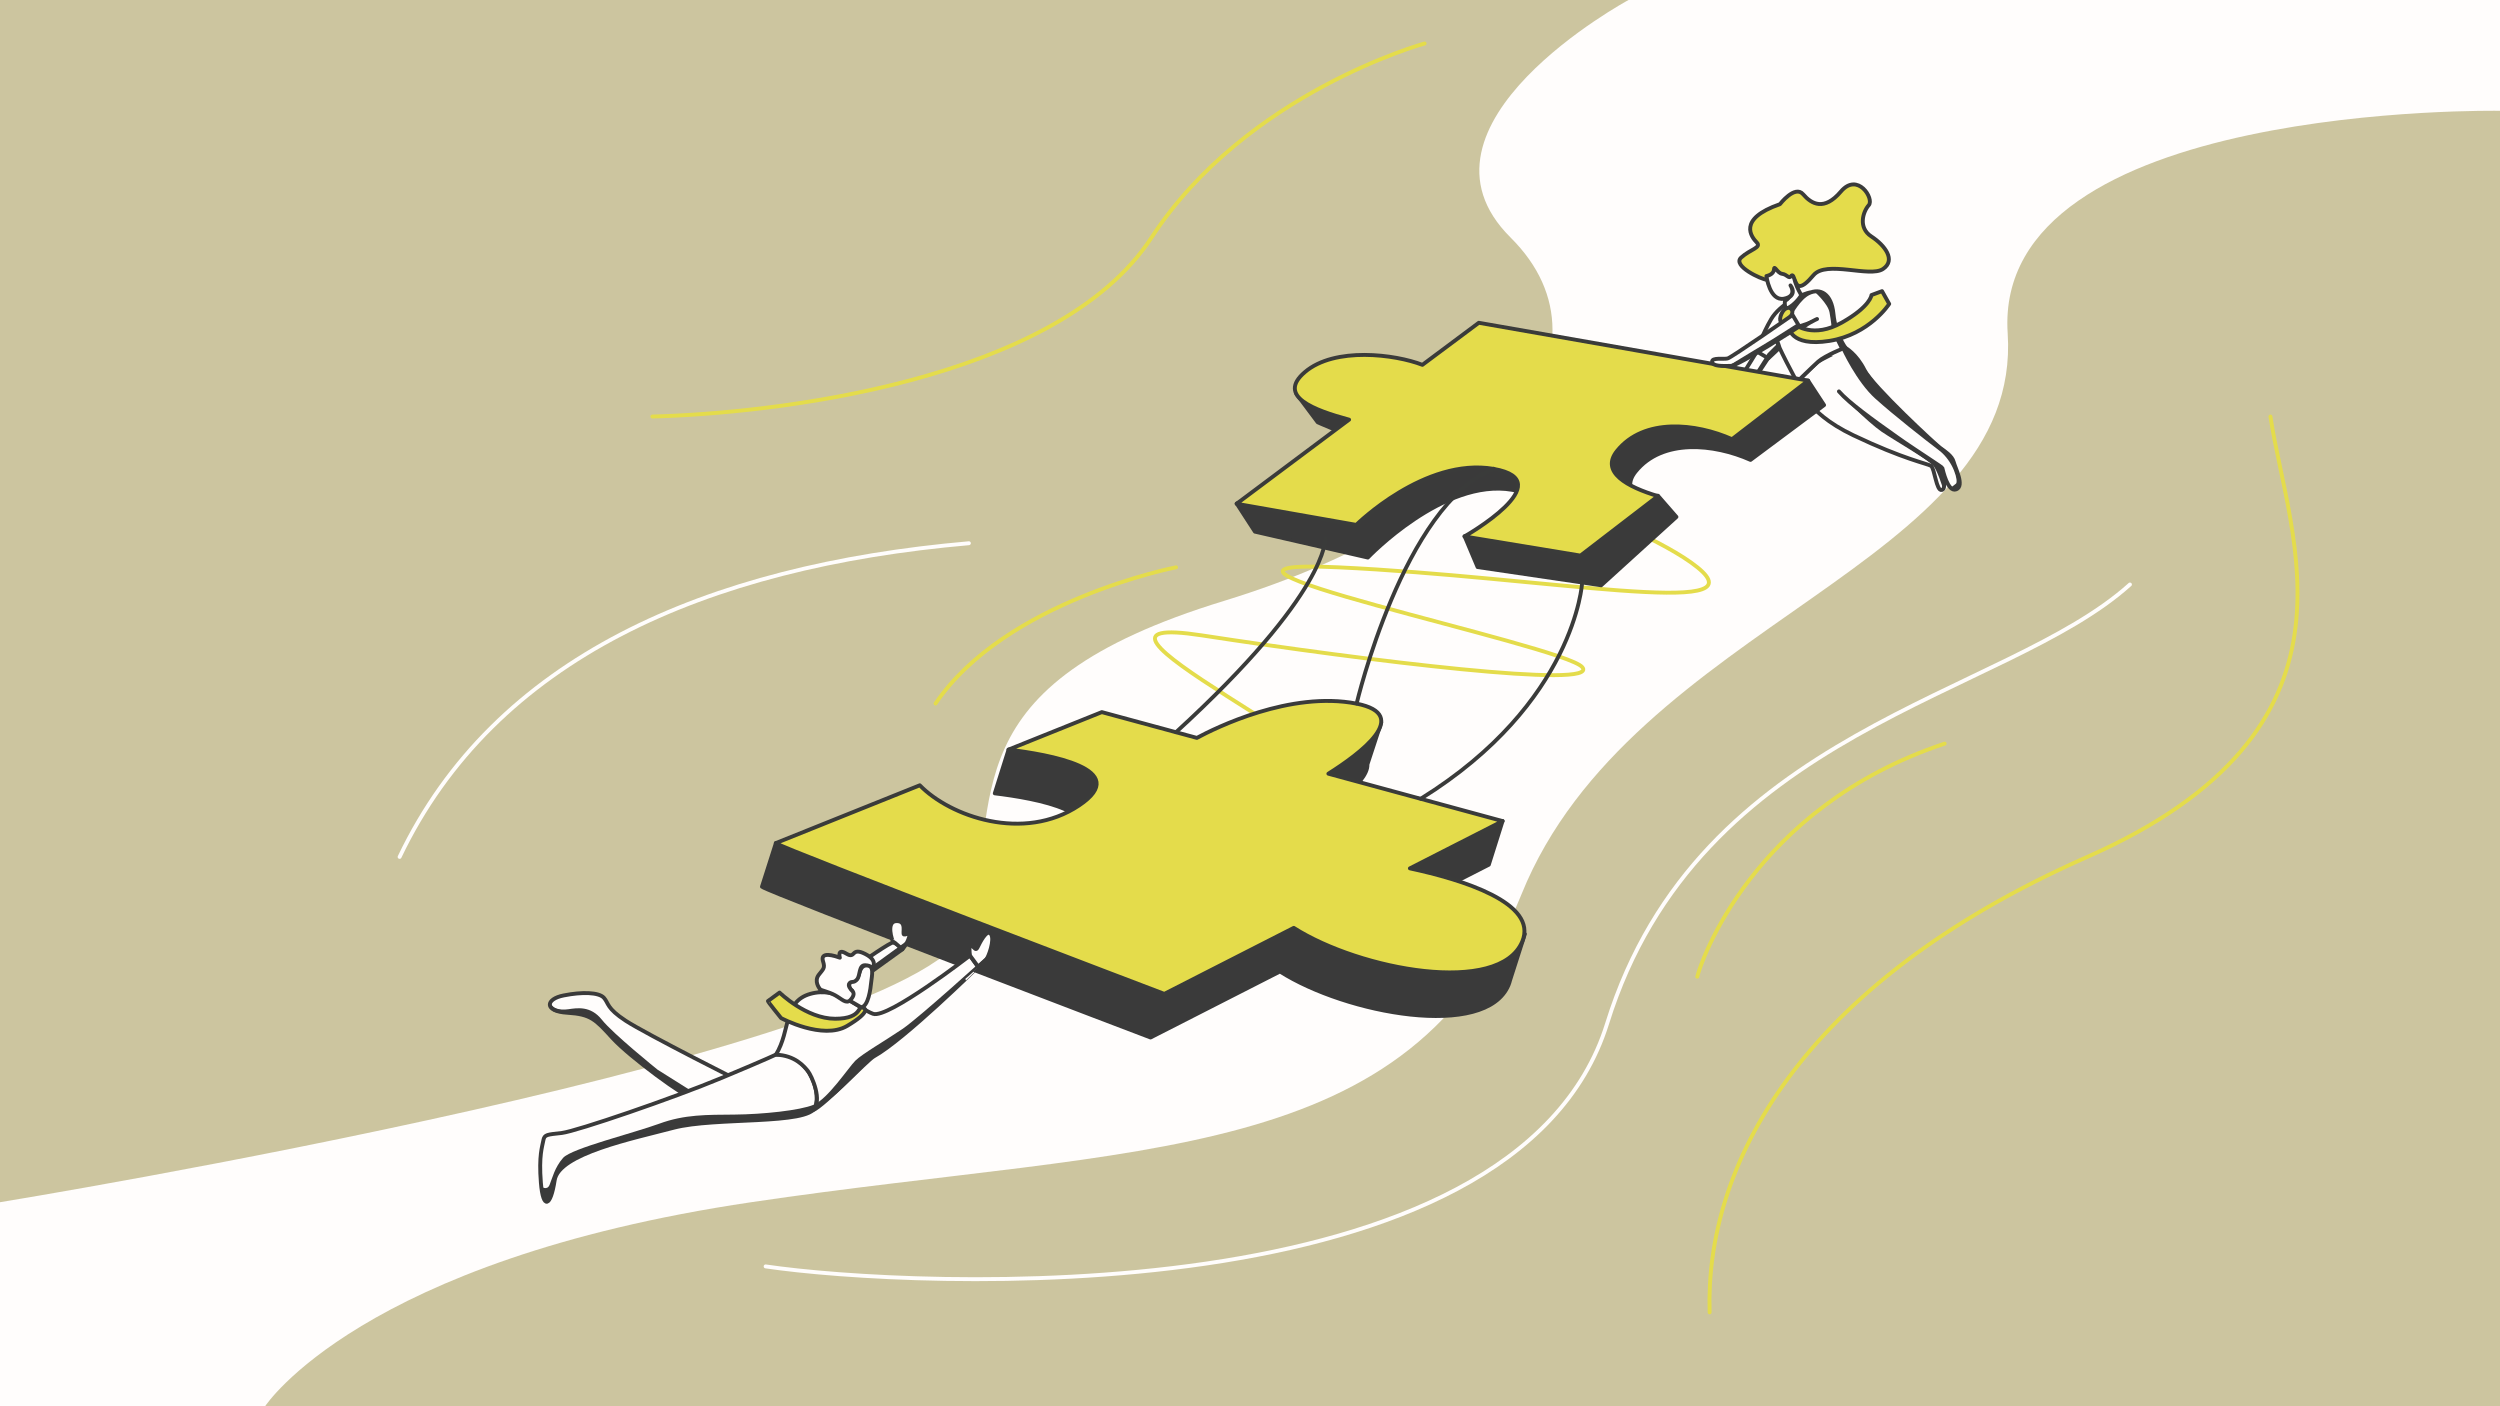 <?xml version="1.0" encoding="UTF-8"?>
<!-- Generator: Adobe Illustrator 24.0.0, SVG Export Plug-In . SVG Version: 6.00 Build 0)  -->
<svg xmlns="http://www.w3.org/2000/svg" xmlns:xlink="http://www.w3.org/1999/xlink" version="1.1" id="What_is_Comparative_Advertising" x="0px" y="0px" viewBox="0 0 1920 1080" style="enable-background:new 0 0 1920 1080;" xml:space="preserve">
<style type="text/css">
	.st0{fill:#CCC59F;}
	.st1{fill:#FFFDFC;}
	.st2{fill:none;stroke:#E4DC4B;stroke-width:3;stroke-linecap:round;stroke-linejoin:round;stroke-miterlimit:10;}
	.st3{fill:#3A3A3A;stroke:#3A3A3A;stroke-width:3;stroke-linecap:round;stroke-linejoin:round;stroke-miterlimit:10;}
	.st4{fill:#E4DC4B;stroke:#3A3B3A;stroke-width:3;stroke-linecap:round;stroke-linejoin:round;stroke-miterlimit:10;}
	.st5{fill:#FFFDFC;stroke:#3A3A3A;stroke-width:3;stroke-linecap:round;stroke-linejoin:round;stroke-miterlimit:10;}
	.st6{fill:none;stroke:#3A3B3A;stroke-width:3;stroke-linecap:round;stroke-linejoin:round;stroke-miterlimit:10;}
	.st7{fill:none;stroke:#FFFDFC;stroke-width:3;stroke-linecap:round;stroke-linejoin:round;stroke-miterlimit:10;}
	.st8{fill:#3A3A3A;}
</style>
<rect class="st0" width="1920" height="1080"></rect>
<path class="st1" d="M1250.7,0c0,0-177.6,95.9-90.6,182.4c87.1,86.5-7.7,214.1-220.1,279.1S769.3,614.1,744.1,710.1  C718.8,806.1,0,923.3,0,923.3V1080h203.6c0,0,72.8-112.1,373.3-156.7s507.1-27.4,591.7-236.7s385-252.7,373.3-430.6  S1920,85.1,1920,85.1V0H1250.7z"></path>
<path class="st2" d="M864.5,580.5c83.3,55.2,293.3,143,236,70.2c-57.3-72.8-305.3-182.4-177.3-162.7c128.1,19.7,306,41.4,292,24.4  c-14-17-345.4-84.1-187.5-76.7s325.4,39.9,275.9,0s-222.3-88.5-156.4-97.4s48.4-36,48.4-36"></path>
<g>
	<path class="st3" d="M1171.1,717.3l-38.7-20l-24.5-15.1l35.5-18.1l10.6-33.6l-91.1-2.6l-31.5-15.5c10.5-8.5,19.1-17.8,18.8-25.4   l10.6-32.3c0,0-18.5-7.4-23.2-6.8c-4.8,0.5-72.7,16.6-74.3,18s-78.4,9-78.4,9l-47.4-2.3l-62.9,3.1l-10.6,33.6   c30.1,3.6,96.1,14.9,54.2,42.9c-42.6,28.5-99.1,8.4-122.3-15.5l-50.6,20.3c-15.3-6-26-10.3-26-10.3l-23.4,0.8L585.2,681   c4.2,3.9,298.4,115.8,298.4,115.8l99.4-50.7c51,32.5,157.9,52.3,175.5,10.5c0.5-1.2,0.9-2.5,1.2-3.7L1171.1,717.3z"></path>
	<path class="st4" d="M1082.8,666.9l71.2-36.3l-133.8-36.4c24.1-15.2,64.8-45.3,21.7-53.8c-50.7-10-108.6,18.7-122.7,26.3l-73-19.8   l-71.7,28.8c30.1,3.6,96.1,14.9,54.2,42.9c-42.6,28.5-99.1,8.4-122.3-15.5l-110.6,44.4c4.2,3.9,298.4,115.8,298.4,115.8l99.4-50.7   c51,32.5,157.9,52.3,175.5,10.5C1181.5,693.4,1122.8,675.5,1082.8,666.9z"></path>
	<path class="st5" d="M1350.4,268.1c0,0-30,49.4-32.6,51.1c-2.6,1.7-11.9,3-10.4,6.2s9,0.3,14.6-1.7c5.6-2,36.1-48.9,36.1-48.9   L1350.4,268.1z"></path>
	<path class="st5" d="M1395,278.7c-2.3,2.1-14.8,14.6-14.8,14.6s4.1,22.4,43.2,41s56.8,21.7,59.6,23.5c2.8,1.7,4.1,19.7,8.3,18.5   c4.2-1.2-0.1-13.2-0.4-15.9c-0.3-2.7-64.5-43.4-78.6-59.8c16.5,19.1,79,57.4,79.4,58.8c0.4,1.4,4.1,19,10.7,16.4s-0.9-16.6-2-21.1   c-1.1-4.5-7-8.3-10.2-10.6c-3.3-2.3-52-47.4-58.3-59.9c-6.2-12.5-14.7-17.1-14.7-17.1S1397.9,276.1,1395,278.7z"></path>
	<g>
		<path class="st5" d="M574.6,833.5c-0.9-0.2-79.4-39.9-94.1-49.6c-14.8-9.7-12.9-13.3-16.7-17.6c-3.9-4.3-16.9-4.6-30.9-1.8    c-14,2.7-15.3,12.2,2.8,13.3c18.1,1.1,21.6,5,34.8,19.5c13.2,14.4,55.5,45.6,64,47.6C542.8,846.8,574.6,833.5,574.6,833.5z"></path>
		<path class="st5" d="M595.9,809.9c23.2-1.8,35.2,26.4,30.2,40.3c-4.9,13.9-77.2,7.6-108.7,15.9S429.1,886,426,906.4    c-3.1,20.4-8.9,23-10.6,2c-1.7-21.1,1.1-28,1.9-32.6c0.8-4.6,3-4.4,14.3-5.7c11.3-1.4,85.1-26.6,122.7-42.3    S595.9,809.9,595.9,809.9z"></path>
		<path class="st5" d="M612.5,773.9c0,0,69.6-50.5,73.3-50s7.2,5.2,7.2,5.2s-65.1,46.8-66.5,47.9    C625.2,778.1,612.5,773.9,612.5,773.9z"></path>
		<path class="st5" d="M671.1,811.3c-5.2,2.9-37.8,37.5-46.8,41.4c7.8-7.1-0.9-26.4-3.8-30.1c-3-3.7-9.9-12.1-24.6-12.6    c11.6-18.9,5.4-40.7,26.4-46.7c21.1-6,37,11.2,48.2,15.3c11.2,4.2,74.4-44.7,74.4-44.7l6.2,8.6C751.2,742.5,694,798.7,671.1,811.3    z"></path>
		<path class="st5" d="M661.3,773.6c5.6-0.5,7.3-14.3,7.8-19.5c0.4-4,2.8-13.9-3.9-12.8c-6.7,1.1-4.4,11.5-9.4,11.8    c-5,0.3-3.9,6.5-1.8,7.3s-1.1,8.3-1.1,8.3L661.3,773.6z"></path>
		<path class="st5" d="M645,735.5c-10-3.6-14.6-2.6-12.9,2.8s0.2,5.8-3.4,10.5c-3.5,4.8,0.3,9.9,1.1,10.9c0.8,1,6.5,1.9,11.6,4.7    c5.1,2.8,8.5,7,11.7,3.6s2.8-5.6,1.5-6.9c-1.3-1.3-3.9-4.3-2.1-6.1s3,0.3,5.7-2.8c2.7-3.1,1.1-11.1,6.3-10.9c5.3,0.2,5,2.8,5,2.8    s6-5.9-5.1-11.5s-7,4.3-14.4-0.2C642.7,727.9,645,735.5,645,735.5z"></path>
		<path class="st4" d="M663.7,774.4c-5.8-3.8-0.1,8-22.3,8s-42.7-20.1-42.7-20.1s-8.5,6.2-8.9,6.5c-0.4,0.2,10.1,13.1,10.1,13.1    s32,17.1,50.7,6S663.7,774.4,663.7,774.4z"></path>
		<path class="st5" d="M745,733.9c-0.3-1.3-1.3-9.9,1.3-7.7s3.1,4.1,4.5,1.3s6.9-14.5,10.2-10.2c3.2,4.2-1.9,18.1-3.8,20    c-1.9,1.9-5.9,5.2-5.9,5.2L745,733.9z"></path>
		<path class="st5" d="M685.9,723.1c-0.6-0.1-5.8-15.6,2.6-15.7c8.4-0.2,4.2,9.8,5.8,10.3c1.6,0.5,5.4-3.1,3.8,2.3    c-1.6,5.4-5.1,9.1-5.1,9.1S686.7,723.3,685.9,723.1z"></path>
	</g>
	<path class="st5" d="M1395.5,245c0,0-9.5,4.1-13.3,8.9c-1.6-4.2-7.2-12.8-7.2-12.8s6.6-12.4,14.1-15.9c8.9-4.2,17.5,0.3,19,15.9   s9.1,25.8,9.1,25.8s-15.4,6-20.8,10.8c-5.4,4.9-16.3,15.6-16.3,15.6s-16.2-29.6-16.8-35.1c2.2,4.7,3.4,8.9,3.4,8.9l-8.6,8.1   l-9.1-5.4c0,0,4.4-13,11.2-24.6c6.8-11.6,23.8-19.8,31-20.8"></path>
	<path class="st4" d="M1367,156.8c-33.1,11.5-21.7,25.4-17.8,29.4c3.9,4-5,5.2-12,11.6c-7.1,6.4,15.8,16.9,19.8,17.1   c4,0.2,20.1-3.4,21.7,1c1.6,4.4,4.3,7.1,14.1-4.6c9.8-11.6,43.1,2.1,53.3-4.7c10.2-6.8,1.5-18.2-8.9-25c-10.4-6.7-6.4-19.1-2-24   s-8.5-25.7-21.4-10.5c-12.9,15.2-22.6,9.6-29,2.1C1378.5,141.8,1367,156.8,1367,156.8z"></path>
	<path class="st5" d="M1375.1,219.2c-0.5-0.7,6,8.1-5,10.2c-11,2.1-13.5-17.4-13.5-17.4s5.6-1,5.8-5c0.2-4,2.5,2.8,6.3,3.3   c3.8,0.5,5.2,4.1,6.7,1.9s2.3,0.5,3.4,4.6c1.2,4.1,4.6,9.9,4.6,9.9s-3.9,6.9-11.4,10.6c-2.2-2.7-0.9-7.6-0.9-7.6   S1380.8,227.2,1375.1,219.2z"></path>
	<path class="st3" d="M1388.6,292.3l-72.2,1.1L1150,264.1l-14.9,11.1l-52.2,15.2c-22.1-3.4-49.7-2.3-66,11.2l-21.2,0.9l16.3,21.8   c0,0,18,8.2,32.8,12.5c-4.3,6.8-10.1,13.9-16.8,17.1c-13.5,6.6-78.2,32.8-78.2,32.8l14,21.6l86.7,19.9c0,0,58.2-61.2,110.9-52   c19,3.3,21.4,11,16.7,19.4c-22.6,7.8-53.3,16.2-53.3,16.2l10,23.7l94.9,14l57.8-52.5l-14.2-16.3l-16.3,1.3   c-5.7-5.6-7.1-12.1-0.9-19.8c20.6-25.6,60.4-21.4,88.3-9l56.5-42.1L1388.6,292.3z"></path>
	<path class="st4" d="M1135.7,247.9l-43.3,32.3c-20.9-8.1-67.3-14.1-90.3,5.6c-21.8,18.6,7.1,29.2,34,36.5l-86.4,64.6l91.9,16.2   c0,0,52.7-52.2,105.5-43c52.7,9.2-22.4,51.9-22.4,51.9l89.1,14.7l59.5-45.7c-23.5-7-44.5-18.4-31.4-34.7   c20.6-25.6,60.4-21.4,88.3-9l58.5-45L1135.7,247.9z"></path>
	<path class="st4" d="M1371,237.3c-2.9,1.8-5.8,10.1-2.2,10s9.1-5.6,7.4-9.1C1374.5,234.8,1371,237.3,1371,237.3z"></path>
	<path class="st4" d="M1378.2,249.2c1.1,0.4,14.3,11,36.4-1.5c22.1-12.5,22.7-21.1,22.7-21.1l8.1-3l5.5,9.8c0,0-15.1,23.5-45.9,28.4   s-31.3-11.1-31.3-11.1L1378.2,249.2z"></path>
	<path class="st5" d="M1376.7,241.9c0,0-46.9,32.7-49.9,33.4c-3,0.8-12.3-1-11.9,2.6c0.4,3.6,8.4,3.2,14.4,3.1   c6-0.1,52.6-30.3,52.6-30.3L1376.7,241.9z"></path>
	<path class="st6" d="M1017.8,413.6c0,0,3,41.1-114.6,148.7"></path>
	<path class="st6" d="M1215.1,447.5c0,0-5.4,92.3-123.9,165.9"></path>
	<path class="st6" d="M1041.9,540.3c0,0,36.1-152.8,105.2-180.3"></path>
</g>
<path class="st7" d="M588,972.6c111,16.4,575.8,40,646.3-186.6s305.2-250.3,401.5-337.1"></path>
<path class="st7" d="M744.1,417.2c-202.4,17.7-364.4,88.5-437.2,240.9"></path>
<path class="st2" d="M501,319.9c90-2.3,310.7-26.1,383.4-137.5s209.7-149,209.7-149"></path>
<path class="st2" d="M1743.7,319.9c14.1,93.9,82.2,239.8-140.9,338.3s-293.3,239.3-289.8,349.7"></path>
<path class="st8" d="M1414.3,268.1c0,0,11.4,25,26,38.1s37.7,31.2,48.9,39.7c11.2,8.5,15.1,24.1,12.9,25.6c-2.2,1.6-3.8,3.1-3.8,3.1  s3.6,4.5,6.8,0c3.2-4.5-4.6-17.1-5-21c-0.4-4-7.4-9-7.4-9l-17.1-14c0,0-29.8-28.1-32-31.9c-2.2-3.8-12.3-16.4-14.2-19.2  c-1.9-2.8-10.7-11.7-10.7-11.7S1415.3,266,1414.3,268.1z"></path>
<path class="st8" d="M1412.8,302.3c0,0,21.7,22,32.2,29.2c10.5,7.1,35.7,21.6,39.3,25.5c3.6,3.9,7.6,17.3,7.6,17.3s1.1,0.8,1.6-3.1  c0.5-4-2.4-12.4-2.4-12.4l-22.2-14.6l-33.9-22.9L1412.8,302.3z"></path>
<path class="st8" d="M1393.3,223.8c0,0,10.6,9.3,11.8,16.2c1.2,6.8,1.6,11.4,1.6,11.4l3-1.2c0,0-1.4-8.1-1.9-10.8s-1.8-7.5-4.7-11.9  C1400.3,222.9,1394.9,221.5,1393.3,223.8z"></path>
<polygon class="st8" points="1409.7,260.9 1413.4,268.4 1417.2,266.9 1413.5,259.5 "></polygon>
<path class="st8" d="M1381.8,249.1l12.8-4.3c0,0-10.9,6.7-11,6.7C1383.6,251.5,1382.2,250.1,1381.8,249.1z"></path>
<path class="st8" d="M1328.1,280.7c-0.2-0.1,33.2-20.2,33.2-20.2l18.9-12l1.6,3l-30.2,18c0,0-18,10.4-18.4,10.7  C1332.8,280.7,1329.1,281.1,1328.1,280.7z"></path>
<path class="st8" d="M1349,284.8l8.5-13.4l7.7-7.7c0,0,1.2,2.4,1.3,2.8c0.1,0.4-9.2,10-9.2,10l-5.4,9.3L1349,284.8z"></path>
<path class="st8" d="M1371.5,232.2c0,0,4-0.8,5.3-7.5c-3.3,3.6-5.3,4.3-5.3,4.3V232.2z"></path>
<path class="st8" d="M758.4,733.9c0,0-52.4,47.6-65.4,56.4c-13,8.8-31,19.2-36.1,24.3s-21.1,29.3-31.9,33.8s-39.5,7.4-60.8,7.6  c-21.3,0.2-38.3-0.2-57.9,7c-19.6,7.2-67.2,18.9-73.8,26.2c-6.5,7.3-8.4,15.9-10.4,20.7c-1.9,4.8-6.4,1.4-6.4,1.4s0.2,8,2.6,10.4  c2.3,2.5,3.5-0.7,5.7-5.4c2.2-4.7-2.5-14,9.8-21.4s39.7-17.7,51-20.6c11.3-3,40.9-9.4,40.9-9.4s33.5-5.3,49.4-4.4s34.7-2.6,38.7-3.7  c4-1.1,14.2-5.2,24.8-13.7c10.6-8.5,32.5-32,32.5-32l29.2-20.8l41.1-38.6C741.5,751.8,757.8,737.8,758.4,733.9z"></path>
<path class="st8" d="M695.9,723l-24.7,17.9v3.2c0,0,15.7-10.3,18.9-12.5C693.4,729.4,695.9,723,695.9,723z"></path>
<path class="st8" d="M423.2,770c0.3,4.3,6.3,6.1,13.2,5.1c6.9-1,17.2-2.8,25.8,8c8.6,10.9,42.8,38.4,42.8,38.4l25.1,15.8l-7.1,2.7  l-42.2-32c0,0-21.2-21.1-22.1-22.6c-0.9-1.5-12.6-7.3-16.4-7c-3.8,0.3-15.4,0.3-17.7-2.1C422.3,774,423.2,770,423.2,770z"></path>
<path class="st2" d="M1303.5,750.1c2.3-10,42-129.7,190-179"></path>
<path class="st2" d="M903.2,435.7c0,0-131,25.3-184.7,104.6"></path>
</svg>
